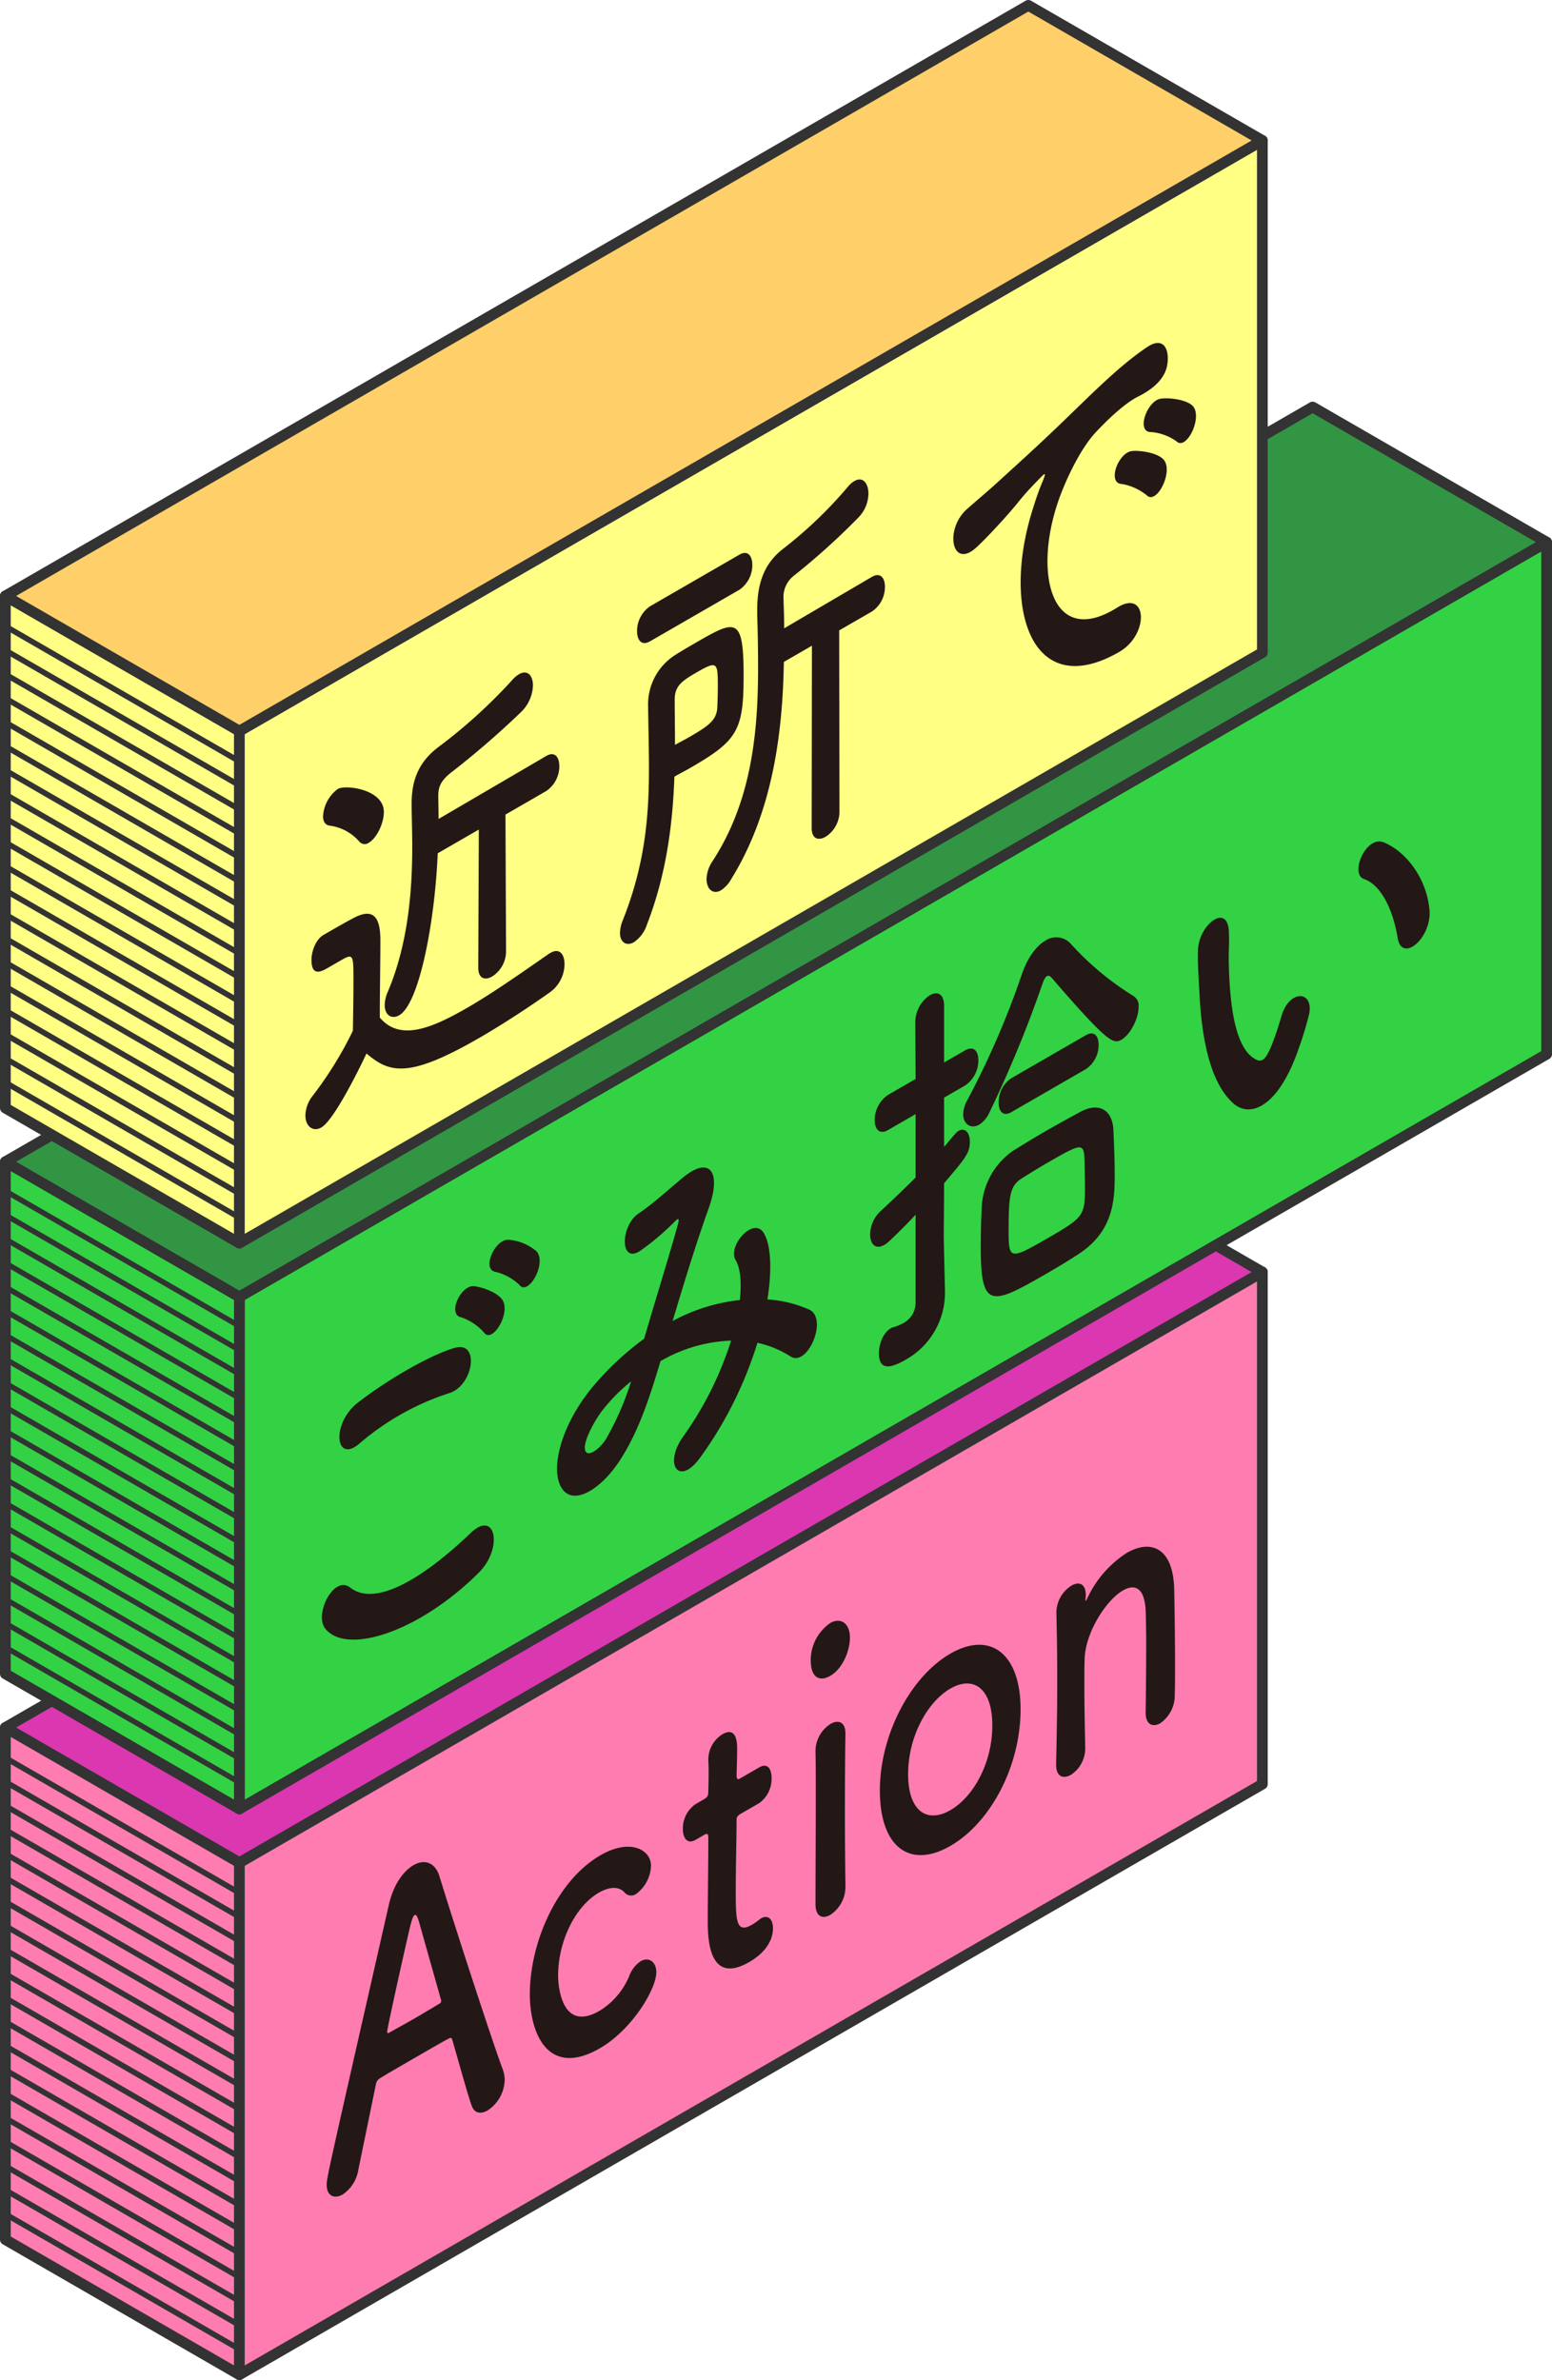 <svg id="グループ_883" data-name="グループ 883" xmlns="http://www.w3.org/2000/svg" xmlns:xlink="http://www.w3.org/1999/xlink" width="289.02" height="443.255" viewBox="0 0 289.02 443.255">
  <defs>
    <clipPath id="clip-path">
      <rect id="長方形_109" data-name="長方形 109" width="289.02" height="443.255" fill="none"/>
    </clipPath>
  </defs>
  <path id="パス_3719" data-name="パス 3719" d="M1,417.095l43.579,25.16V346.886L1,321.726Z" fill="#ff7cb1"/>
  <g id="グループ_798" data-name="グループ 798">
    <g id="グループ_797" data-name="グループ 797" clip-path="url(#clip-path)">
      <path id="パス_3720" data-name="パス 3720" d="M1,417.095l43.579,25.16V346.886L1,321.726Z" fill="none" stroke="#333" stroke-linecap="round" stroke-linejoin="round" stroke-width="2"/>
    </g>
  </g>
  <path id="パス_3721" data-name="パス 3721" d="M235.081,332.268,44.578,442.255v-95.37L235.081,236.9Z" fill="#ff7cb1"/>
  <g id="グループ_800" data-name="グループ 800">
    <g id="グループ_799" data-name="グループ 799" clip-path="url(#clip-path)">
      <path id="パス_3722" data-name="パス 3722" d="M235.081,332.268,44.578,442.255v-95.37L235.081,236.9Z" fill="none" stroke="#333" stroke-linecap="round" stroke-linejoin="round" stroke-width="2"/>
    </g>
  </g>
  <path id="パス_3723" data-name="パス 3723" d="M235.081,236.9,191.5,211.739,1,321.726l43.579,25.16Z" fill="#db37b1"/>
  <g id="グループ_802" data-name="グループ 802">
    <g id="グループ_801" data-name="グループ 801" clip-path="url(#clip-path)">
      <path id="パス_3724" data-name="パス 3724" d="M235.081,236.9,191.5,211.739,1,321.726l43.579,25.16Z" fill="none" stroke="#333" stroke-linecap="round" stroke-linejoin="round" stroke-width="2"/>
    </g>
  </g>
  <line id="線_942" data-name="線 942" x2="43.579" y2="25.16" transform="translate(1 412.342)" fill="#507ec4"/>
  <g id="グループ_804" data-name="グループ 804">
    <g id="グループ_803" data-name="グループ 803" clip-path="url(#clip-path)">
      <line id="線_943" data-name="線 943" x2="43.579" y2="25.16" transform="translate(1 412.342)" fill="none" stroke="#333" stroke-linecap="round" stroke-linejoin="round" stroke-width="1"/>
    </g>
  </g>
  <line id="線_944" data-name="線 944" x2="43.579" y2="25.16" transform="translate(1 407.87)" fill="#507ec4"/>
  <g id="グループ_806" data-name="グループ 806">
    <g id="グループ_805" data-name="グループ 805" clip-path="url(#clip-path)">
      <line id="線_945" data-name="線 945" x2="43.579" y2="25.16" transform="translate(1 407.87)" fill="none" stroke="#333" stroke-linecap="round" stroke-linejoin="round" stroke-width="1"/>
    </g>
  </g>
  <line id="線_946" data-name="線 946" x2="43.579" y2="25.16" transform="translate(1 403.398)" fill="#507ec4"/>
  <g id="グループ_808" data-name="グループ 808">
    <g id="グループ_807" data-name="グループ 807" clip-path="url(#clip-path)">
      <line id="線_947" data-name="線 947" x2="43.579" y2="25.16" transform="translate(1 403.398)" fill="none" stroke="#333" stroke-linecap="round" stroke-linejoin="round" stroke-width="1"/>
    </g>
  </g>
  <line id="線_948" data-name="線 948" x2="43.579" y2="25.16" transform="translate(1 398.926)" fill="#507ec4"/>
  <g id="グループ_810" data-name="グループ 810">
    <g id="グループ_809" data-name="グループ 809" clip-path="url(#clip-path)">
      <line id="線_949" data-name="線 949" x2="43.579" y2="25.16" transform="translate(1 398.926)" fill="none" stroke="#333" stroke-linecap="round" stroke-linejoin="round" stroke-width="1"/>
    </g>
  </g>
  <line id="線_950" data-name="線 950" x2="43.579" y2="25.16" transform="translate(1 394.453)" fill="#507ec4"/>
  <g id="グループ_812" data-name="グループ 812">
    <g id="グループ_811" data-name="グループ 811" clip-path="url(#clip-path)">
      <line id="線_951" data-name="線 951" x2="43.579" y2="25.16" transform="translate(1 394.453)" fill="none" stroke="#333" stroke-linecap="round" stroke-linejoin="round" stroke-width="1"/>
    </g>
  </g>
  <line id="線_952" data-name="線 952" x2="43.579" y2="25.16" transform="translate(1 389.981)" fill="#507ec4"/>
  <g id="グループ_814" data-name="グループ 814">
    <g id="グループ_813" data-name="グループ 813" clip-path="url(#clip-path)">
      <line id="線_953" data-name="線 953" x2="43.579" y2="25.16" transform="translate(1 389.981)" fill="none" stroke="#333" stroke-linecap="round" stroke-linejoin="round" stroke-width="1"/>
    </g>
  </g>
  <line id="線_954" data-name="線 954" x2="43.579" y2="25.16" transform="translate(1 385.509)" fill="#507ec4"/>
  <g id="グループ_816" data-name="グループ 816">
    <g id="グループ_815" data-name="グループ 815" clip-path="url(#clip-path)">
      <line id="線_955" data-name="線 955" x2="43.579" y2="25.16" transform="translate(1 385.509)" fill="none" stroke="#333" stroke-linecap="round" stroke-linejoin="round" stroke-width="1"/>
    </g>
  </g>
  <line id="線_956" data-name="線 956" x2="43.579" y2="25.16" transform="translate(1 381.036)" fill="#507ec4"/>
  <g id="グループ_818" data-name="グループ 818">
    <g id="グループ_817" data-name="グループ 817" clip-path="url(#clip-path)">
      <line id="線_957" data-name="線 957" x2="43.579" y2="25.16" transform="translate(1 381.036)" fill="none" stroke="#333" stroke-linecap="round" stroke-linejoin="round" stroke-width="1"/>
    </g>
  </g>
  <line id="線_958" data-name="線 958" x2="43.579" y2="25.16" transform="translate(1 376.564)" fill="#507ec4"/>
  <g id="グループ_820" data-name="グループ 820">
    <g id="グループ_819" data-name="グループ 819" clip-path="url(#clip-path)">
      <line id="線_959" data-name="線 959" x2="43.579" y2="25.16" transform="translate(1 376.564)" fill="none" stroke="#333" stroke-linecap="round" stroke-linejoin="round" stroke-width="1"/>
    </g>
  </g>
  <line id="線_960" data-name="線 960" x2="43.579" y2="25.16" transform="translate(1 372.092)" fill="#507ec4"/>
  <g id="グループ_822" data-name="グループ 822">
    <g id="グループ_821" data-name="グループ 821" clip-path="url(#clip-path)">
      <line id="線_961" data-name="線 961" x2="43.579" y2="25.16" transform="translate(1 372.092)" fill="none" stroke="#333" stroke-linecap="round" stroke-linejoin="round" stroke-width="1"/>
    </g>
  </g>
  <line id="線_962" data-name="線 962" x2="43.579" y2="25.16" transform="translate(1 367.619)" fill="#507ec4"/>
  <g id="グループ_824" data-name="グループ 824">
    <g id="グループ_823" data-name="グループ 823" clip-path="url(#clip-path)">
      <line id="線_963" data-name="線 963" x2="43.579" y2="25.16" transform="translate(1 367.619)" fill="none" stroke="#333" stroke-linecap="round" stroke-linejoin="round" stroke-width="1"/>
    </g>
  </g>
  <line id="線_964" data-name="線 964" x2="43.579" y2="25.16" transform="translate(1 363.147)" fill="#507ec4"/>
  <g id="グループ_826" data-name="グループ 826">
    <g id="グループ_825" data-name="グループ 825" clip-path="url(#clip-path)">
      <line id="線_965" data-name="線 965" x2="43.579" y2="25.16" transform="translate(1 363.147)" fill="none" stroke="#333" stroke-linecap="round" stroke-linejoin="round" stroke-width="1"/>
    </g>
  </g>
  <line id="線_966" data-name="線 966" x2="43.579" y2="25.16" transform="translate(1 358.675)" fill="#507ec4"/>
  <g id="グループ_828" data-name="グループ 828">
    <g id="グループ_827" data-name="グループ 827" clip-path="url(#clip-path)">
      <line id="線_967" data-name="線 967" x2="43.579" y2="25.16" transform="translate(1 358.675)" fill="none" stroke="#333" stroke-linecap="round" stroke-linejoin="round" stroke-width="1"/>
    </g>
  </g>
  <line id="線_968" data-name="線 968" x2="43.579" y2="25.16" transform="translate(1 354.202)" fill="#507ec4"/>
  <g id="グループ_830" data-name="グループ 830">
    <g id="グループ_829" data-name="グループ 829" clip-path="url(#clip-path)">
      <line id="線_969" data-name="線 969" x2="43.579" y2="25.16" transform="translate(1 354.202)" fill="none" stroke="#333" stroke-linecap="round" stroke-linejoin="round" stroke-width="1"/>
    </g>
  </g>
  <line id="線_970" data-name="線 970" x2="43.579" y2="25.16" transform="translate(1 349.73)" fill="#507ec4"/>
  <g id="グループ_832" data-name="グループ 832">
    <g id="グループ_831" data-name="グループ 831" clip-path="url(#clip-path)">
      <line id="線_971" data-name="線 971" x2="43.579" y2="25.16" transform="translate(1 349.73)" fill="none" stroke="#333" stroke-linecap="round" stroke-linejoin="round" stroke-width="1"/>
    </g>
  </g>
  <line id="線_972" data-name="線 972" x2="43.579" y2="25.16" transform="translate(1 345.258)" fill="#507ec4"/>
  <g id="グループ_834" data-name="グループ 834">
    <g id="グループ_833" data-name="グループ 833" clip-path="url(#clip-path)">
      <line id="線_973" data-name="線 973" x2="43.579" y2="25.16" transform="translate(1 345.258)" fill="none" stroke="#333" stroke-linecap="round" stroke-linejoin="round" stroke-width="1"/>
    </g>
  </g>
  <line id="線_974" data-name="線 974" x2="43.579" y2="25.16" transform="translate(1 340.785)" fill="#507ec4"/>
  <g id="グループ_836" data-name="グループ 836">
    <g id="グループ_835" data-name="グループ 835" clip-path="url(#clip-path)">
      <line id="線_975" data-name="線 975" x2="43.579" y2="25.16" transform="translate(1 340.785)" fill="none" stroke="#333" stroke-linecap="round" stroke-linejoin="round" stroke-width="1"/>
    </g>
  </g>
  <line id="線_976" data-name="線 976" x2="43.579" y2="25.16" transform="translate(1 336.313)" fill="#507ec4"/>
  <g id="グループ_838" data-name="グループ 838">
    <g id="グループ_837" data-name="グループ 837" clip-path="url(#clip-path)">
      <line id="線_977" data-name="線 977" x2="43.579" y2="25.16" transform="translate(1 336.313)" fill="none" stroke="#333" stroke-linecap="round" stroke-linejoin="round" stroke-width="1"/>
    </g>
  </g>
  <line id="線_978" data-name="線 978" x2="43.579" y2="25.16" transform="translate(1 331.841)" fill="#507ec4"/>
  <g id="グループ_840" data-name="グループ 840">
    <g id="グループ_839" data-name="グループ 839" clip-path="url(#clip-path)">
      <line id="線_979" data-name="線 979" x2="43.579" y2="25.16" transform="translate(1 331.841)" fill="none" stroke="#333" stroke-linecap="round" stroke-linejoin="round" stroke-width="1"/>
    </g>
  </g>
  <line id="線_980" data-name="線 980" x2="43.579" y2="25.16" transform="translate(1 327.368)" fill="#507ec4"/>
  <g id="グループ_842" data-name="グループ 842">
    <g id="グループ_841" data-name="グループ 841" clip-path="url(#clip-path)">
      <line id="線_981" data-name="線 981" x2="43.579" y2="25.16" transform="translate(1 327.368)" fill="none" stroke="#333" stroke-linecap="round" stroke-linejoin="round" stroke-width="1"/>
    </g>
  </g>
  <line id="線_982" data-name="線 982" x2="43.579" y2="25.16" transform="translate(1 412.342)" fill="#507ec4"/>
  <g id="グループ_844" data-name="グループ 844">
    <g id="グループ_843" data-name="グループ 843" clip-path="url(#clip-path)">
      <line id="線_983" data-name="線 983" x2="43.579" y2="25.16" transform="translate(1 412.342)" fill="none" stroke="#333" stroke-linecap="round" stroke-linejoin="round" stroke-width="1"/>
    </g>
  </g>
  <line id="線_984" data-name="線 984" x2="43.579" y2="25.16" transform="translate(1 407.87)" fill="#507ec4"/>
  <g id="グループ_846" data-name="グループ 846">
    <g id="グループ_845" data-name="グループ 845" clip-path="url(#clip-path)">
      <line id="線_985" data-name="線 985" x2="43.579" y2="25.16" transform="translate(1 407.87)" fill="none" stroke="#333" stroke-linecap="round" stroke-linejoin="round" stroke-width="1"/>
    </g>
  </g>
  <line id="線_986" data-name="線 986" x2="43.579" y2="25.16" transform="translate(1 403.398)" fill="#507ec4"/>
  <g id="グループ_848" data-name="グループ 848">
    <g id="グループ_847" data-name="グループ 847" clip-path="url(#clip-path)">
      <line id="線_987" data-name="線 987" x2="43.579" y2="25.16" transform="translate(1 403.398)" fill="none" stroke="#333" stroke-linecap="round" stroke-linejoin="round" stroke-width="1"/>
    </g>
  </g>
  <line id="線_988" data-name="線 988" x2="43.579" y2="25.16" transform="translate(1 398.926)" fill="#507ec4"/>
  <g id="グループ_850" data-name="グループ 850">
    <g id="グループ_849" data-name="グループ 849" clip-path="url(#clip-path)">
      <line id="線_989" data-name="線 989" x2="43.579" y2="25.16" transform="translate(1 398.926)" fill="none" stroke="#333" stroke-linecap="round" stroke-linejoin="round" stroke-width="1"/>
    </g>
  </g>
  <line id="線_990" data-name="線 990" x2="43.579" y2="25.16" transform="translate(1 394.453)" fill="#507ec4"/>
  <g id="グループ_852" data-name="グループ 852">
    <g id="グループ_851" data-name="グループ 851" clip-path="url(#clip-path)">
      <line id="線_991" data-name="線 991" x2="43.579" y2="25.16" transform="translate(1 394.453)" fill="none" stroke="#333" stroke-linecap="round" stroke-linejoin="round" stroke-width="1"/>
    </g>
  </g>
  <line id="線_992" data-name="線 992" x2="43.579" y2="25.16" transform="translate(1 389.981)" fill="#507ec4"/>
  <g id="グループ_854" data-name="グループ 854">
    <g id="グループ_853" data-name="グループ 853" clip-path="url(#clip-path)">
      <line id="線_993" data-name="線 993" x2="43.579" y2="25.16" transform="translate(1 389.981)" fill="none" stroke="#333" stroke-linecap="round" stroke-linejoin="round" stroke-width="1"/>
    </g>
  </g>
  <line id="線_994" data-name="線 994" x2="43.579" y2="25.16" transform="translate(1 385.509)" fill="#507ec4"/>
  <g id="グループ_856" data-name="グループ 856">
    <g id="グループ_855" data-name="グループ 855" clip-path="url(#clip-path)">
      <line id="線_995" data-name="線 995" x2="43.579" y2="25.16" transform="translate(1 385.509)" fill="none" stroke="#333" stroke-linecap="round" stroke-linejoin="round" stroke-width="1"/>
    </g>
  </g>
  <line id="線_996" data-name="線 996" x2="43.579" y2="25.16" transform="translate(1 381.036)" fill="#507ec4"/>
  <g id="グループ_858" data-name="グループ 858">
    <g id="グループ_857" data-name="グループ 857" clip-path="url(#clip-path)">
      <line id="線_997" data-name="線 997" x2="43.579" y2="25.16" transform="translate(1 381.036)" fill="none" stroke="#333" stroke-linecap="round" stroke-linejoin="round" stroke-width="1"/>
    </g>
  </g>
  <line id="線_998" data-name="線 998" x2="43.579" y2="25.16" transform="translate(1 376.564)" fill="#507ec4"/>
  <g id="グループ_860" data-name="グループ 860">
    <g id="グループ_859" data-name="グループ 859" clip-path="url(#clip-path)">
      <line id="線_999" data-name="線 999" x2="43.579" y2="25.16" transform="translate(1 376.564)" fill="none" stroke="#333" stroke-linecap="round" stroke-linejoin="round" stroke-width="1"/>
    </g>
  </g>
  <line id="線_1000" data-name="線 1000" x2="43.579" y2="25.16" transform="translate(1 372.092)" fill="#507ec4"/>
  <g id="グループ_862" data-name="グループ 862">
    <g id="グループ_861" data-name="グループ 861" clip-path="url(#clip-path)">
      <line id="線_1001" data-name="線 1001" x2="43.579" y2="25.16" transform="translate(1 372.092)" fill="none" stroke="#333" stroke-linecap="round" stroke-linejoin="round" stroke-width="1"/>
    </g>
  </g>
  <line id="線_1002" data-name="線 1002" x2="43.579" y2="25.16" transform="translate(1 367.619)" fill="#507ec4"/>
  <g id="グループ_864" data-name="グループ 864">
    <g id="グループ_863" data-name="グループ 863" clip-path="url(#clip-path)">
      <line id="線_1003" data-name="線 1003" x2="43.579" y2="25.16" transform="translate(1 367.619)" fill="none" stroke="#333" stroke-linecap="round" stroke-linejoin="round" stroke-width="1"/>
    </g>
  </g>
  <line id="線_1004" data-name="線 1004" x2="43.579" y2="25.16" transform="translate(1 363.147)" fill="#507ec4"/>
  <g id="グループ_866" data-name="グループ 866">
    <g id="グループ_865" data-name="グループ 865" clip-path="url(#clip-path)">
      <line id="線_1005" data-name="線 1005" x2="43.579" y2="25.16" transform="translate(1 363.147)" fill="none" stroke="#333" stroke-linecap="round" stroke-linejoin="round" stroke-width="1"/>
    </g>
  </g>
  <line id="線_1006" data-name="線 1006" x2="43.579" y2="25.16" transform="translate(1 358.675)" fill="#507ec4"/>
  <g id="グループ_868" data-name="グループ 868">
    <g id="グループ_867" data-name="グループ 867" clip-path="url(#clip-path)">
      <line id="線_1007" data-name="線 1007" x2="43.579" y2="25.16" transform="translate(1 358.675)" fill="none" stroke="#333" stroke-linecap="round" stroke-linejoin="round" stroke-width="1"/>
    </g>
  </g>
  <line id="線_1008" data-name="線 1008" x2="43.579" y2="25.16" transform="translate(1 354.202)" fill="#507ec4"/>
  <g id="グループ_870" data-name="グループ 870">
    <g id="グループ_869" data-name="グループ 869" clip-path="url(#clip-path)">
      <line id="線_1009" data-name="線 1009" x2="43.579" y2="25.16" transform="translate(1 354.202)" fill="none" stroke="#333" stroke-linecap="round" stroke-linejoin="round" stroke-width="1"/>
    </g>
  </g>
  <line id="線_1010" data-name="線 1010" x2="43.579" y2="25.16" transform="translate(1 349.73)" fill="#507ec4"/>
  <g id="グループ_872" data-name="グループ 872">
    <g id="グループ_871" data-name="グループ 871" clip-path="url(#clip-path)">
      <line id="線_1011" data-name="線 1011" x2="43.579" y2="25.16" transform="translate(1 349.73)" fill="none" stroke="#333" stroke-linecap="round" stroke-linejoin="round" stroke-width="1"/>
    </g>
  </g>
  <line id="線_1012" data-name="線 1012" x2="43.579" y2="25.16" transform="translate(1 345.258)" fill="#507ec4"/>
  <g id="グループ_874" data-name="グループ 874">
    <g id="グループ_873" data-name="グループ 873" clip-path="url(#clip-path)">
      <line id="線_1013" data-name="線 1013" x2="43.579" y2="25.16" transform="translate(1 345.258)" fill="none" stroke="#333" stroke-linecap="round" stroke-linejoin="round" stroke-width="1"/>
    </g>
  </g>
  <line id="線_1014" data-name="線 1014" x2="43.579" y2="25.16" transform="translate(1 340.785)" fill="#507ec4"/>
  <g id="グループ_876" data-name="グループ 876">
    <g id="グループ_875" data-name="グループ 875" clip-path="url(#clip-path)">
      <line id="線_1015" data-name="線 1015" x2="43.579" y2="25.16" transform="translate(1 340.785)" fill="none" stroke="#333" stroke-linecap="round" stroke-linejoin="round" stroke-width="1"/>
    </g>
  </g>
  <line id="線_1016" data-name="線 1016" x2="43.579" y2="25.16" transform="translate(1 336.313)" fill="#507ec4"/>
  <g id="グループ_878" data-name="グループ 878">
    <g id="グループ_877" data-name="グループ 877" clip-path="url(#clip-path)">
      <line id="線_1017" data-name="線 1017" x2="43.579" y2="25.16" transform="translate(1 336.313)" fill="none" stroke="#333" stroke-linecap="round" stroke-linejoin="round" stroke-width="1"/>
    </g>
  </g>
  <line id="線_1018" data-name="線 1018" x2="43.579" y2="25.16" transform="translate(1 331.841)" fill="#507ec4"/>
  <g id="グループ_880" data-name="グループ 880">
    <g id="グループ_879" data-name="グループ 879" clip-path="url(#clip-path)">
      <line id="線_1019" data-name="線 1019" x2="43.579" y2="25.16" transform="translate(1 331.841)" fill="none" stroke="#333" stroke-linecap="round" stroke-linejoin="round" stroke-width="1"/>
    </g>
  </g>
  <line id="線_1020" data-name="線 1020" x2="43.579" y2="25.16" transform="translate(1 327.368)" fill="#507ec4"/>
  <g id="グループ_882" data-name="グループ 882">
    <g id="グループ_881" data-name="グループ 881" clip-path="url(#clip-path)">
      <line id="線_1021" data-name="線 1021" x2="43.579" y2="25.16" transform="translate(1 327.368)" fill="none" stroke="#333" stroke-linecap="round" stroke-linejoin="round" stroke-width="1"/>
      <path id="パス_3728" data-name="パス 3728" d="M288.02,196.335,44.579,336.886v-95.37L288.02,100.966Z" fill="#32d244"/>
      <path id="パス_3729" data-name="パス 3729" d="M288.02,196.335,44.579,336.886v-95.37L288.02,100.966Z" fill="none" stroke="#333" stroke-linecap="round" stroke-linejoin="round" stroke-width="2"/>
      <path id="パス_3730" data-name="パス 3730" d="M60.533,303.256c-2.031-2.664,1.636-9.972,4.683-7.594,4.8,3.776,13.938-2.029,22.457-10.181,4.684-4.436,6.038,2.908,1.468,7.427-11.173,11.114-24.715,15.4-28.608,10.348m6.319-34.341c-4.457,3.7-5.19-3.848-.169-7.725,5.361-4.149,13.318-8.818,18-10.167,4.74-1.382,3.5,7.083-1.071,8.442a48.49,48.49,0,0,0-16.76,9.45M90.1,248.121a10.108,10.108,0,0,0-4.176-2.78c-2.708-.468-.112-6.1,2.371-5.806,1.41.164,4.062,1.04,5.134,2.375,1.919,2.354-1.749,8.534-3.329,6.211m2.257-11.233c-2.765-.359-.226-6.113,2.313-6a9.076,9.076,0,0,1,5.249,2.16c1.974,2.246-1.581,8.436-3.217,6.221a9.767,9.767,0,0,0-4.345-2.382" fill="#231815"/>
      <path id="パス_3731" data-name="パス 3731" d="M125.536,245.868a34.134,34.134,0,0,1,12.244-3.759c.339-3.28.113-5.933-.79-7.443-1.58-2.624,3.5-8.414,5.36-4.825,1.241,2.293,1.411,6.709.566,12.162a22.617,22.617,0,0,1,7.786,1.9c3.554,1.632-.282,10.769-3.5,8.714a19.109,19.109,0,0,0-6.15-2.543,72.964,72.964,0,0,1-10.721,21.461c-3.95,5.366-6.772,1.126-3.1-4a63.876,63.876,0,0,0,8.915-17.861A28,28,0,0,0,123,253.5c-2.088,7-4.007,12.77-7.223,17.936-3.386,5.49-8.351,8.808-10.777,6.222-2.878-3.153-.79-12.181,5.7-19.764a54.938,54.938,0,0,1,9.254-8.577c1.975-6.784,4.571-15.127,6.15-20.778.34-1.25.509-1.949-.338-1.159a47.216,47.216,0,0,1-6.658,5.649c-3.724,2.3-3.555-4.793-.17-7.048,2.258-1.454,5.7-4.57,8.126-6.573,5.135-4.318,7.392-1.183,4.853,5.776-2.37,6.633-4.627,14.029-6.658,20.843Zm-13.261,16.683c-1.467,1.825-4.118,6.516-3.159,7.843.677.886,2.709-.737,3.724-2.377a52.927,52.927,0,0,0,4.683-10.752,32.74,32.74,0,0,0-5.248,5.286" fill="#231815"/>
      <path id="パス_3732" data-name="パス 3732" d="M170.507,226.223q-2.286,2.448-4.74,4.768a5.706,5.706,0,0,1-1.072.844c-1.693.978-2.652-.2-2.652-1.93a6.075,6.075,0,0,1,1.975-4.375c2.369-2.195,4.515-4.26,6.489-6.228V207.491l-5.135,2.965c-1.636.946-2.483-.221-2.483-1.877a5.671,5.671,0,0,1,2.483-4.668l5.135-2.965-.056-10.5a6.087,6.087,0,0,1,2.709-5.1c1.353-.782,2.651-.328,2.651,2v10.532l3.894-2.248c1.692-.978,2.483.222,2.483,1.8a5.609,5.609,0,0,1-2.483,4.743l-3.894,2.248v9.177c2.2-2.624,2.37-2.8,2.709-2.993,1.185-.684,2.087.374,2.087,1.955,0,2.1-.62,2.915-4.8,7.809,0,4.815-.057,8.532-.057,9.66,0,1.2.17,7.877.227,10.4v.3a14.283,14.283,0,0,1-7.167,12.413c-2.144,1.238-5.135,2.662-5.135-1.1,0-1.731.79-3.842,2.2-4.656a1.465,1.465,0,0,1,.507-.218,7.549,7.549,0,0,0,1.75-.709,4.3,4.3,0,0,0,2.37-3.851Zm25.335-44.115c-.282-.365-.62-.47-.9-.307s-.508.594-.79,1.358a222.928,222.928,0,0,1-9.875,23.982,5.267,5.267,0,0,1-1.918,2.311c-1.525.879-2.991-.08-2.991-1.96a5.707,5.707,0,0,1,.733-2.53,158.823,158.823,0,0,0,10.213-23.574c1.073-3.1,2.709-5.25,4.345-6.194a3.613,3.613,0,0,1,4.74.573,54.044,54.044,0,0,0,11.681,9.73,2.1,2.1,0,0,1,.959,2c0,2.182-1.524,5.168-3.216,6.145-1.525.881-2.653.4-12.979-11.538m-.451,54.8c-10.608,6.124-12.753,7.212-12.753-4.523,0-2.481.057-5,.169-7.243a13.568,13.568,0,0,1,5.926-10.869c1.862-1.151,3.893-2.4,5.868-3.538,2.37-1.369,4.683-2.628,6.658-3.7,3.216-1.705,5.925-.561,6.094,3.554.113,2.718.226,5.437.226,8.069,0,4.438-.057,10.338-6.376,14.664-1.749,1.161-3.725,2.376-5.812,3.581m-7.054-29.779c-1.579.912-2.369-.212-2.369-1.792a5.412,5.412,0,0,1,2.369-4.527l13.881-8.014c1.58-.912,2.37.211,2.37,1.791a5.413,5.413,0,0,1-2.37,4.528Zm13.6,8.547c-.112-2.942-.847-2.6-7,.956-1.693.979-3.329,2-4.628,2.822-2.257,1.379-2.482,3.315-2.482,9.784,0,5.341.225,5.436,7.167,1.429,6.827-3.942,7.052-4.222,7.052-9.638,0-1.881-.056-3.655-.113-5.353" fill="#231815"/>
      <path id="パス_3733" data-name="パス 3733" d="M229.755,205.557c-4.064-3.522-5.926-11.174-6.377-20.39-.226-4.159-.339-5.448-.283-8.188.114-4.805,5.586-8.942,5.756-3.4.114,2.869-.112,3.149,0,6.545.226,7.767,1.3,14.6,4.458,16.834,1.467,1.033,2.2.836,3.442-2.137.676-1.67,1.467-4.082,1.862-5.514,1.523-5.243,6.207-4.787,5.135-.257a68.176,68.176,0,0,1-2.2,7.064c-3.612,9.908-8.634,12.131-11.793,9.441m30.526-30.865c-.9-5.5-3.217-9.953-6.264-10.977-2.709-.919.339-8.245,3.724-6.814,4.007,1.674,7.9,6.5,8.465,12.566.451,5.231-5.135,9.96-5.925,5.225" fill="#231815"/>
      <path id="パス_3734" data-name="パス 3734" d="M1,311.725l43.579,25.16V241.516L1,216.356Z" fill="#32d244"/>
      <path id="パス_3735" data-name="パス 3735" d="M1,311.725l43.579,25.16V241.516L1,216.356Z" fill="none" stroke="#333" stroke-linecap="round" stroke-linejoin="round" stroke-width="2"/>
      <path id="パス_3736" data-name="パス 3736" d="M288.02,100.965l-43.579-25.16L1,216.356l43.579,25.16Z" fill="#329544"/>
      <path id="パス_3737" data-name="パス 3737" d="M288.02,100.965l-43.579-25.16L1,216.356l43.579,25.16Z" fill="none" stroke="#333" stroke-linecap="round" stroke-linejoin="round" stroke-width="2"/>
      <line id="線_1022" data-name="線 1022" x2="43.579" y2="25.16" transform="translate(1 306.785)" fill="#507ec4"/>
      <line id="線_1023" data-name="線 1023" x2="43.579" y2="25.16" transform="translate(1 306.785)" fill="none" stroke="#333" stroke-linecap="round" stroke-linejoin="round" stroke-width="1"/>
      <line id="線_1024" data-name="線 1024" x2="43.579" y2="25.16" transform="translate(1 302.312)" fill="#507ec4"/>
      <line id="線_1025" data-name="線 1025" x2="43.579" y2="25.16" transform="translate(1 302.312)" fill="none" stroke="#333" stroke-linecap="round" stroke-linejoin="round" stroke-width="1"/>
      <line id="線_1026" data-name="線 1026" x2="43.579" y2="25.16" transform="translate(1 297.84)" fill="#507ec4"/>
      <line id="線_1027" data-name="線 1027" x2="43.579" y2="25.16" transform="translate(1 297.84)" fill="none" stroke="#333" stroke-linecap="round" stroke-linejoin="round" stroke-width="1"/>
      <line id="線_1028" data-name="線 1028" x2="43.579" y2="25.16" transform="translate(1 293.368)" fill="#507ec4"/>
      <line id="線_1029" data-name="線 1029" x2="43.579" y2="25.16" transform="translate(1 293.368)" fill="none" stroke="#333" stroke-linecap="round" stroke-linejoin="round" stroke-width="1"/>
      <line id="線_1030" data-name="線 1030" x2="43.579" y2="25.16" transform="translate(1 288.895)" fill="#507ec4"/>
      <line id="線_1031" data-name="線 1031" x2="43.579" y2="25.16" transform="translate(1 288.895)" fill="none" stroke="#333" stroke-linecap="round" stroke-linejoin="round" stroke-width="1"/>
      <line id="線_1032" data-name="線 1032" x2="43.579" y2="25.16" transform="translate(1 284.423)" fill="#507ec4"/>
      <line id="線_1033" data-name="線 1033" x2="43.579" y2="25.16" transform="translate(1 284.423)" fill="none" stroke="#333" stroke-linecap="round" stroke-linejoin="round" stroke-width="1"/>
      <line id="線_1034" data-name="線 1034" x2="43.579" y2="25.16" transform="translate(1 279.951)" fill="#507ec4"/>
      <line id="線_1035" data-name="線 1035" x2="43.579" y2="25.16" transform="translate(1 279.951)" fill="none" stroke="#333" stroke-linecap="round" stroke-linejoin="round" stroke-width="1"/>
      <line id="線_1036" data-name="線 1036" x2="43.579" y2="25.16" transform="translate(1 275.478)" fill="#507ec4"/>
      <line id="線_1037" data-name="線 1037" x2="43.579" y2="25.16" transform="translate(1 275.478)" fill="none" stroke="#333" stroke-linecap="round" stroke-linejoin="round" stroke-width="1"/>
      <line id="線_1038" data-name="線 1038" x2="43.579" y2="25.16" transform="translate(1 271.006)" fill="#507ec4"/>
      <line id="線_1039" data-name="線 1039" x2="43.579" y2="25.16" transform="translate(1 271.006)" fill="none" stroke="#333" stroke-linecap="round" stroke-linejoin="round" stroke-width="1"/>
      <line id="線_1040" data-name="線 1040" x2="43.579" y2="25.16" transform="translate(1 266.534)" fill="#507ec4"/>
      <line id="線_1041" data-name="線 1041" x2="43.579" y2="25.16" transform="translate(1 266.534)" fill="none" stroke="#333" stroke-linecap="round" stroke-linejoin="round" stroke-width="1"/>
      <line id="線_1042" data-name="線 1042" x2="43.579" y2="25.16" transform="translate(1 262.061)" fill="#507ec4"/>
      <line id="線_1043" data-name="線 1043" x2="43.579" y2="25.16" transform="translate(1 262.061)" fill="none" stroke="#333" stroke-linecap="round" stroke-linejoin="round" stroke-width="1"/>
      <line id="線_1044" data-name="線 1044" x2="43.579" y2="25.16" transform="translate(1 257.589)" fill="#507ec4"/>
      <line id="線_1045" data-name="線 1045" x2="43.579" y2="25.16" transform="translate(1 257.589)" fill="none" stroke="#333" stroke-linecap="round" stroke-linejoin="round" stroke-width="1"/>
      <line id="線_1046" data-name="線 1046" x2="43.579" y2="25.16" transform="translate(1 253.117)" fill="#507ec4"/>
      <line id="線_1047" data-name="線 1047" x2="43.579" y2="25.16" transform="translate(1 253.117)" fill="none" stroke="#333" stroke-linecap="round" stroke-linejoin="round" stroke-width="1"/>
      <line id="線_1048" data-name="線 1048" x2="43.579" y2="25.16" transform="translate(1 248.645)" fill="#507ec4"/>
      <line id="線_1049" data-name="線 1049" x2="43.579" y2="25.16" transform="translate(1 248.645)" fill="none" stroke="#333" stroke-linecap="round" stroke-linejoin="round" stroke-width="1"/>
      <line id="線_1050" data-name="線 1050" x2="43.579" y2="25.16" transform="translate(1 244.172)" fill="#507ec4"/>
      <line id="線_1051" data-name="線 1051" x2="43.579" y2="25.16" transform="translate(1 244.172)" fill="none" stroke="#333" stroke-linecap="round" stroke-linejoin="round" stroke-width="1"/>
      <line id="線_1052" data-name="線 1052" x2="43.579" y2="25.16" transform="translate(1 239.7)" fill="#507ec4"/>
      <line id="線_1053" data-name="線 1053" x2="43.579" y2="25.16" transform="translate(1 239.7)" fill="none" stroke="#333" stroke-linecap="round" stroke-linejoin="round" stroke-width="1"/>
      <line id="線_1054" data-name="線 1054" x2="43.579" y2="25.16" transform="translate(1 235.228)" fill="#507ec4"/>
      <line id="線_1055" data-name="線 1055" x2="43.579" y2="25.16" transform="translate(1 235.228)" fill="none" stroke="#333" stroke-linecap="round" stroke-linejoin="round" stroke-width="1"/>
      <line id="線_1056" data-name="線 1056" x2="43.579" y2="25.16" transform="translate(1 230.755)" fill="#507ec4"/>
      <line id="線_1057" data-name="線 1057" x2="43.579" y2="25.16" transform="translate(1 230.755)" fill="none" stroke="#333" stroke-linecap="round" stroke-linejoin="round" stroke-width="1"/>
      <line id="線_1058" data-name="線 1058" x2="43.579" y2="25.16" transform="translate(1 226.283)" fill="#507ec4"/>
      <line id="線_1059" data-name="線 1059" x2="43.579" y2="25.16" transform="translate(1 226.283)" fill="none" stroke="#333" stroke-linecap="round" stroke-linejoin="round" stroke-width="1"/>
      <line id="線_1060" data-name="線 1060" x2="43.579" y2="25.16" transform="translate(1 221.811)" fill="#507ec4"/>
      <line id="線_1061" data-name="線 1061" x2="43.579" y2="25.16" transform="translate(1 221.811)" fill="none" stroke="#333" stroke-linecap="round" stroke-linejoin="round" stroke-width="1"/>
      <path id="パス_3738" data-name="パス 3738" d="M1,206.356l43.579,25.16V136.147L1,110.987Z" fill="#ffff83"/>
      <path id="パス_3739" data-name="パス 3739" d="M1,206.356l43.579,25.16V136.147L1,110.987Z" fill="none" stroke="#333" stroke-linecap="round" stroke-linejoin="round" stroke-width="2"/>
      <path id="パス_3740" data-name="パス 3740" d="M235.081,121.529,44.578,231.516v-95.37L235.081,26.16Z" fill="#ffff83"/>
      <path id="パス_3741" data-name="パス 3741" d="M235.081,121.529,44.578,231.516v-95.37L235.081,26.16Z" fill="none" stroke="#333" stroke-linecap="round" stroke-linejoin="round" stroke-width="2"/>
      <path id="パス_3742" data-name="パス 3742" d="M235.081,26.16,191.5,1,1,110.987l43.579,25.16Z" fill="#ffd069"/>
      <path id="パス_3743" data-name="パス 3743" d="M235.081,26.16,191.5,1,1,110.987l43.579,25.16Z" fill="none" stroke="#333" stroke-linecap="round" stroke-linejoin="round" stroke-width="2"/>
      <line id="線_1062" data-name="線 1062" x2="43.579" y2="25.16" transform="translate(1 201.604)" fill="#507ec4"/>
      <line id="線_1063" data-name="線 1063" x2="43.579" y2="25.16" transform="translate(1 201.604)" fill="none" stroke="#333" stroke-linecap="round" stroke-linejoin="round" stroke-width="1"/>
      <line id="線_1064" data-name="線 1064" x2="43.579" y2="25.16" transform="translate(1 197.131)" fill="#507ec4"/>
      <line id="線_1065" data-name="線 1065" x2="43.579" y2="25.16" transform="translate(1 197.131)" fill="none" stroke="#333" stroke-linecap="round" stroke-linejoin="round" stroke-width="1"/>
      <line id="線_1066" data-name="線 1066" x2="43.579" y2="25.16" transform="translate(1 192.659)" fill="#507ec4"/>
      <line id="線_1067" data-name="線 1067" x2="43.579" y2="25.16" transform="translate(1 192.659)" fill="none" stroke="#333" stroke-linecap="round" stroke-linejoin="round" stroke-width="1"/>
      <line id="線_1068" data-name="線 1068" x2="43.579" y2="25.16" transform="translate(1 188.187)" fill="#507ec4"/>
      <line id="線_1069" data-name="線 1069" x2="43.579" y2="25.16" transform="translate(1 188.187)" fill="none" stroke="#333" stroke-linecap="round" stroke-linejoin="round" stroke-width="1"/>
      <line id="線_1070" data-name="線 1070" x2="43.579" y2="25.16" transform="translate(1 183.714)" fill="#507ec4"/>
      <line id="線_1071" data-name="線 1071" x2="43.579" y2="25.16" transform="translate(1 183.714)" fill="none" stroke="#333" stroke-linecap="round" stroke-linejoin="round" stroke-width="1"/>
      <line id="線_1072" data-name="線 1072" x2="43.579" y2="25.16" transform="translate(1 179.242)" fill="#507ec4"/>
      <line id="線_1073" data-name="線 1073" x2="43.579" y2="25.16" transform="translate(1 179.242)" fill="none" stroke="#333" stroke-linecap="round" stroke-linejoin="round" stroke-width="1"/>
      <line id="線_1074" data-name="線 1074" x2="43.579" y2="25.16" transform="translate(1 174.77)" fill="#507ec4"/>
      <line id="線_1075" data-name="線 1075" x2="43.579" y2="25.16" transform="translate(1 174.77)" fill="none" stroke="#333" stroke-linecap="round" stroke-linejoin="round" stroke-width="1"/>
      <line id="線_1076" data-name="線 1076" x2="43.579" y2="25.16" transform="translate(1 170.297)" fill="#507ec4"/>
      <line id="線_1077" data-name="線 1077" x2="43.579" y2="25.16" transform="translate(1 170.297)" fill="none" stroke="#333" stroke-linecap="round" stroke-linejoin="round" stroke-width="1"/>
      <line id="線_1078" data-name="線 1078" x2="43.579" y2="25.16" transform="translate(1 165.825)" fill="#507ec4"/>
      <line id="線_1079" data-name="線 1079" x2="43.579" y2="25.16" transform="translate(1 165.825)" fill="none" stroke="#333" stroke-linecap="round" stroke-linejoin="round" stroke-width="1"/>
      <line id="線_1080" data-name="線 1080" x2="43.579" y2="25.16" transform="translate(1 161.353)" fill="#507ec4"/>
      <line id="線_1081" data-name="線 1081" x2="43.579" y2="25.16" transform="translate(1 161.353)" fill="none" stroke="#333" stroke-linecap="round" stroke-linejoin="round" stroke-width="1"/>
      <line id="線_1082" data-name="線 1082" x2="43.579" y2="25.16" transform="translate(1 156.88)" fill="#507ec4"/>
      <line id="線_1083" data-name="線 1083" x2="43.579" y2="25.16" transform="translate(1 156.88)" fill="none" stroke="#333" stroke-linecap="round" stroke-linejoin="round" stroke-width="1"/>
      <line id="線_1084" data-name="線 1084" x2="43.579" y2="25.16" transform="translate(1 152.408)" fill="#507ec4"/>
      <line id="線_1085" data-name="線 1085" x2="43.579" y2="25.16" transform="translate(1 152.408)" fill="none" stroke="#333" stroke-linecap="round" stroke-linejoin="round" stroke-width="1"/>
      <line id="線_1086" data-name="線 1086" x2="43.579" y2="25.16" transform="translate(1 147.936)" fill="#507ec4"/>
      <line id="線_1087" data-name="線 1087" x2="43.579" y2="25.16" transform="translate(1 147.936)" fill="none" stroke="#333" stroke-linecap="round" stroke-linejoin="round" stroke-width="1"/>
      <line id="線_1088" data-name="線 1088" x2="43.579" y2="25.16" transform="translate(1 143.463)" fill="#507ec4"/>
      <line id="線_1089" data-name="線 1089" x2="43.579" y2="25.16" transform="translate(1 143.463)" fill="none" stroke="#333" stroke-linecap="round" stroke-linejoin="round" stroke-width="1"/>
      <line id="線_1090" data-name="線 1090" x2="43.579" y2="25.16" transform="translate(1 138.991)" fill="#507ec4"/>
      <line id="線_1091" data-name="線 1091" x2="43.579" y2="25.16" transform="translate(1 138.991)" fill="none" stroke="#333" stroke-linecap="round" stroke-linejoin="round" stroke-width="1"/>
      <line id="線_1092" data-name="線 1092" x2="43.579" y2="25.16" transform="translate(1 134.519)" fill="#507ec4"/>
      <line id="線_1093" data-name="線 1093" x2="43.579" y2="25.16" transform="translate(1 134.519)" fill="none" stroke="#333" stroke-linecap="round" stroke-linejoin="round" stroke-width="1"/>
      <line id="線_1094" data-name="線 1094" x2="43.579" y2="25.16" transform="translate(1 130.046)" fill="#507ec4"/>
      <line id="線_1095" data-name="線 1095" x2="43.579" y2="25.16" transform="translate(1 130.046)" fill="none" stroke="#333" stroke-linecap="round" stroke-linejoin="round" stroke-width="1"/>
      <line id="線_1096" data-name="線 1096" x2="43.579" y2="25.16" transform="translate(1 125.574)" fill="#507ec4"/>
      <line id="線_1097" data-name="線 1097" x2="43.579" y2="25.16" transform="translate(1 125.574)" fill="none" stroke="#333" stroke-linecap="round" stroke-linejoin="round" stroke-width="1"/>
      <line id="線_1098" data-name="線 1098" x2="43.579" y2="25.16" transform="translate(1 121.102)" fill="#507ec4"/>
      <line id="線_1099" data-name="線 1099" x2="43.579" y2="25.16" transform="translate(1 121.102)" fill="none" stroke="#333" stroke-linecap="round" stroke-linejoin="round" stroke-width="1"/>
      <line id="線_1100" data-name="線 1100" x2="43.579" y2="25.16" transform="translate(1 116.63)" fill="#507ec4"/>
      <line id="線_1101" data-name="線 1101" x2="43.579" y2="25.16" transform="translate(1 116.63)" fill="none" stroke="#333" stroke-linecap="round" stroke-linejoin="round" stroke-width="1"/>
      <line id="線_1102" data-name="線 1102" x2="43.579" y2="25.16" transform="translate(1 201.604)" fill="#507ec4"/>
      <line id="線_1103" data-name="線 1103" x2="43.579" y2="25.16" transform="translate(1 201.604)" fill="none" stroke="#333" stroke-linecap="round" stroke-linejoin="round" stroke-width="1"/>
      <line id="線_1104" data-name="線 1104" x2="43.579" y2="25.16" transform="translate(1 197.131)" fill="#507ec4"/>
      <line id="線_1105" data-name="線 1105" x2="43.579" y2="25.16" transform="translate(1 197.131)" fill="none" stroke="#333" stroke-linecap="round" stroke-linejoin="round" stroke-width="1"/>
      <line id="線_1106" data-name="線 1106" x2="43.579" y2="25.16" transform="translate(1 192.659)" fill="#507ec4"/>
      <line id="線_1107" data-name="線 1107" x2="43.579" y2="25.16" transform="translate(1 192.659)" fill="none" stroke="#333" stroke-linecap="round" stroke-linejoin="round" stroke-width="1"/>
      <line id="線_1108" data-name="線 1108" x2="43.579" y2="25.16" transform="translate(1 188.187)" fill="#507ec4"/>
      <line id="線_1109" data-name="線 1109" x2="43.579" y2="25.16" transform="translate(1 188.187)" fill="none" stroke="#333" stroke-linecap="round" stroke-linejoin="round" stroke-width="1"/>
      <line id="線_1110" data-name="線 1110" x2="43.579" y2="25.16" transform="translate(1 183.714)" fill="#507ec4"/>
      <line id="線_1111" data-name="線 1111" x2="43.579" y2="25.16" transform="translate(1 183.714)" fill="none" stroke="#333" stroke-linecap="round" stroke-linejoin="round" stroke-width="1"/>
      <line id="線_1112" data-name="線 1112" x2="43.579" y2="25.16" transform="translate(1 179.242)" fill="#507ec4"/>
      <line id="線_1113" data-name="線 1113" x2="43.579" y2="25.16" transform="translate(1 179.242)" fill="none" stroke="#333" stroke-linecap="round" stroke-linejoin="round" stroke-width="1"/>
      <line id="線_1114" data-name="線 1114" x2="43.579" y2="25.16" transform="translate(1 174.77)" fill="#507ec4"/>
      <line id="線_1115" data-name="線 1115" x2="43.579" y2="25.16" transform="translate(1 174.77)" fill="none" stroke="#333" stroke-linecap="round" stroke-linejoin="round" stroke-width="1"/>
      <line id="線_1116" data-name="線 1116" x2="43.579" y2="25.16" transform="translate(1 170.297)" fill="#507ec4"/>
      <line id="線_1117" data-name="線 1117" x2="43.579" y2="25.16" transform="translate(1 170.297)" fill="none" stroke="#333" stroke-linecap="round" stroke-linejoin="round" stroke-width="1"/>
      <line id="線_1118" data-name="線 1118" x2="43.579" y2="25.16" transform="translate(1 165.825)" fill="#507ec4"/>
      <line id="線_1119" data-name="線 1119" x2="43.579" y2="25.16" transform="translate(1 165.825)" fill="none" stroke="#333" stroke-linecap="round" stroke-linejoin="round" stroke-width="1"/>
      <line id="線_1120" data-name="線 1120" x2="43.579" y2="25.16" transform="translate(1 161.353)" fill="#507ec4"/>
      <line id="線_1121" data-name="線 1121" x2="43.579" y2="25.16" transform="translate(1 161.353)" fill="none" stroke="#333" stroke-linecap="round" stroke-linejoin="round" stroke-width="1"/>
      <line id="線_1122" data-name="線 1122" x2="43.579" y2="25.16" transform="translate(1 156.88)" fill="#507ec4"/>
      <line id="線_1123" data-name="線 1123" x2="43.579" y2="25.16" transform="translate(1 156.88)" fill="none" stroke="#333" stroke-linecap="round" stroke-linejoin="round" stroke-width="1"/>
      <line id="線_1124" data-name="線 1124" x2="43.579" y2="25.16" transform="translate(1 152.408)" fill="#507ec4"/>
      <line id="線_1125" data-name="線 1125" x2="43.579" y2="25.16" transform="translate(1 152.408)" fill="none" stroke="#333" stroke-linecap="round" stroke-linejoin="round" stroke-width="1"/>
      <line id="線_1126" data-name="線 1126" x2="43.579" y2="25.16" transform="translate(1 147.936)" fill="#507ec4"/>
      <line id="線_1127" data-name="線 1127" x2="43.579" y2="25.16" transform="translate(1 147.936)" fill="none" stroke="#333" stroke-linecap="round" stroke-linejoin="round" stroke-width="1"/>
      <line id="線_1128" data-name="線 1128" x2="43.579" y2="25.16" transform="translate(1 143.463)" fill="#507ec4"/>
      <line id="線_1129" data-name="線 1129" x2="43.579" y2="25.16" transform="translate(1 143.463)" fill="none" stroke="#333" stroke-linecap="round" stroke-linejoin="round" stroke-width="1"/>
      <line id="線_1130" data-name="線 1130" x2="43.579" y2="25.16" transform="translate(1 138.991)" fill="#507ec4"/>
      <line id="線_1131" data-name="線 1131" x2="43.579" y2="25.16" transform="translate(1 138.991)" fill="none" stroke="#333" stroke-linecap="round" stroke-linejoin="round" stroke-width="1"/>
      <line id="線_1132" data-name="線 1132" x2="43.579" y2="25.16" transform="translate(1 134.519)" fill="#507ec4"/>
      <line id="線_1133" data-name="線 1133" x2="43.579" y2="25.16" transform="translate(1 134.519)" fill="none" stroke="#333" stroke-linecap="round" stroke-linejoin="round" stroke-width="1"/>
      <line id="線_1134" data-name="線 1134" x2="43.579" y2="25.16" transform="translate(1 130.046)" fill="#507ec4"/>
      <line id="線_1135" data-name="線 1135" x2="43.579" y2="25.16" transform="translate(1 130.046)" fill="none" stroke="#333" stroke-linecap="round" stroke-linejoin="round" stroke-width="1"/>
      <line id="線_1136" data-name="線 1136" x2="43.579" y2="25.16" transform="translate(1 125.574)" fill="#507ec4"/>
      <line id="線_1137" data-name="線 1137" x2="43.579" y2="25.16" transform="translate(1 125.574)" fill="none" stroke="#333" stroke-linecap="round" stroke-linejoin="round" stroke-width="1"/>
      <line id="線_1138" data-name="線 1138" x2="43.579" y2="25.16" transform="translate(1 121.102)" fill="#507ec4"/>
      <line id="線_1139" data-name="線 1139" x2="43.579" y2="25.16" transform="translate(1 121.102)" fill="none" stroke="#333" stroke-linecap="round" stroke-linejoin="round" stroke-width="1"/>
      <line id="線_1140" data-name="線 1140" x2="43.579" y2="25.16" transform="translate(1 116.63)" fill="#507ec4"/>
      <line id="線_1141" data-name="線 1141" x2="43.579" y2="25.16" transform="translate(1 116.63)" fill="none" stroke="#333" stroke-linecap="round" stroke-linejoin="round" stroke-width="1"/>
      <path id="パス_3744" data-name="パス 3744" d="M59.837,209.977c-1.564.9-2.965-.238-2.965-2.262a6.167,6.167,0,0,1,1.349-3.628,69.054,69.054,0,0,0,7.493-12.127c.055-3.406.108-6.361.108-9.212,0-5.1,0-5.249-2.534-3.786l-2.265,1.306c-1.131.655-3.018,1.668-3.018-1.481,0-1.649.808-3.842,2.264-4.683,1.941-1.12,3.72-2.147,5.5-3.1,3.45-1.842,5.067-.676,5.067,4.124,0,4.349-.107,9.587-.107,14.386,3.666,4.334,9.328,2.189,16.228-1.795,5.391-3.112,11.215-7.3,15.312-10.115l.269-.155c1.672-.966,2.588.305,2.588,2.106a6.516,6.516,0,0,1-2.695,5.23c-3.4,2.411-8.3,5.694-13.209,8.527-13.21,7.626-16.715,6.5-20.974,2.884-.323.712-5.769,12.255-8.411,13.78m7.01-53.32a8.825,8.825,0,0,0-5.5-2.9c-.809-.134-1.186-.817-1.186-1.716a6.8,6.8,0,0,1,2.75-5.112c1.455-.84,8.572.076,8.572,4.275,0,2.176-1.347,4.9-2.8,5.744a1.3,1.3,0,0,1-1.833-.293m22.32-2.162-7.655,4.42c-.54,12.912-3.45,28.017-7.171,30.164-1.4.811-2.7-.018-2.7-1.893a6.434,6.434,0,0,1,.593-2.517c3.936-9.322,4.53-19.489,4.53-26.988,0-3.077-.109-5.713-.109-7.739v-.3c0-3.826.971-7.536,5.069-10.576a97.343,97.343,0,0,0,13.748-12.512,4.858,4.858,0,0,1,1.185-.985c1.618-.934,2.588.306,2.588,2.106a7.228,7.228,0,0,1-2.264,4.981,160.011,160.011,0,0,1-13.1,11.315c-2,1.6-2.265,2.882-2.265,4.232,0,.9.054,2.443.054,4.318l20.057-11.729c1.618-.935,2.426.249,2.426,1.9a5.575,5.575,0,0,1-2.426,4.625l-7.6,4.39.107,25.511a5.574,5.574,0,0,1-2.588,4.644c-1.293.747-2.587.445-2.587-1.656Z" fill="#231815"/>
      <path id="パス_3745" data-name="パス 3745" d="M120.472,172.2a6.312,6.312,0,0,1-2.426,3.276c-1.349.778-2.588.069-2.588-1.731A6.646,6.646,0,0,1,116,171.33c4.151-10.421,4.852-19.451,4.852-28.225,0-3.825-.108-7.662-.162-11.532v-.15a10.886,10.886,0,0,1,5.069-9.45c1.239-.791,2.479-1.507,3.719-2.224,7.441-4.295,9-5.123,9,5.977,0,10.275-1.078,12.172-9.92,17.277-1.024.592-2,1.077-2.965,1.637-.324,8.886-1.51,18.271-5.122,27.556m.593-52.765c-1.618.933-2.426-.249-2.426-1.9a5.578,5.578,0,0,1,2.426-4.626l16.659-9.618c1.564-.9,2.374.28,2.374,1.93a5.571,5.571,0,0,1-2.374,4.6Zm7.17,17.91c3.614-2.086,5.176-3.139,5.338-5.482.055-1.157.108-2.688.108-4.188,0-4.273-.162-4.631-3.774-2.545-2.8,1.618-4.26,2.534-4.26,5.158,0,2.776.054,5.594.054,8.444.863-.5,1.726-.92,2.534-1.387M151.2,120.255l-5.229,3.02c-.216,12.949-1.995,27.849-9.813,40.462a5.916,5.916,0,0,1-1.888,2.066c-1.508.871-2.695-.243-2.695-2.118a6.278,6.278,0,0,1,1.078-3.248c7.333-11.208,8.519-24.118,8.519-36.041,0-3.375-.053-6.72-.161-9.882v-.9c0-5.1,1.347-8.728,4.852-11.427A79.7,79.7,0,0,0,158,90.534a4.29,4.29,0,0,1,1.133-.954c1.563-.9,2.588.456,2.588,2.331a6.463,6.463,0,0,1-1.833,4.433,129.7,129.7,0,0,1-11.97,10.81,5.021,5.021,0,0,0-1.994,4.527v.45c.054,1.544.107,3.163.107,4.888l16.337-9.582c1.617-.934,2.426.249,2.426,1.824a5.482,5.482,0,0,1-2.426,4.625l-6.093,3.517.054,33.793a5.577,5.577,0,0,1-2.588,4.645c-1.294.746-2.588.443-2.588-1.656Z" fill="#231815"/>
      <path id="パス_3746" data-name="パス 3746" d="M192.34,94.779c.54-1.737,1.025-3.216,1.726-4.9.862-2.073.593-1.843-.432-.8-4.043,4.134-3.127,3.6-6.793,7.672-1.725,1.9-3.234,3.518-4.852,5.051-4.745,4.539-6.2-3.245-1.887-7.01,1.132-1.029,4.259-3.659,5.984-5.256,2.642-2.424,7.387-6.664,12.886-12.013,5.554-5.381,9.92-9.7,14.665-12.892,3.343-2.23,4.26.915,3.667,3.657-.324,1.463-1.511,3.647-5.284,5.526-2.75,1.363-6.148,4.75-7.98,6.707-3.019,3.244-5.768,9.33-6.956,12.791-4.744,13.763-1.131,27.428,10.946,19.854,5.661-3.568,6.038,5.064.323,8.288-16.282,9.327-21.89-8.211-16.013-26.678m16.607-4.638c-2.858-.075-.7-5.971,1.94-6.146,1.51-.122,4.422.3,5.661,1.457,2.211,2.023-1.132,8.753-3.018,6.768a10.292,10.292,0,0,0-4.583-2.079m5.445-9.668c-2.912.105-.809-5.908,1.833-6.233,1.51-.2,4.421.147,5.715,1.2,2.265,1.842-.917,8.629-2.858,6.75a9.394,9.394,0,0,0-4.69-1.717" fill="#231815"/>
      <g id="グループ_349" data-name="グループ 349" transform="translate(60.842 288.058)">
        <path id="パス_3368" data-name="パス 3368" d="M817.6,3862.638c-1.2.692-2.449.635-2.97-.9-.626-1.691-1.98-6.572-3.6-12.221-.1-.365-.26-.488-.573-.307-.833.41-2.97,1.644-5.314,3-3.127,1.805-6.618,3.82-7.711,4.523a1.524,1.524,0,0,0-.626,1c-1.3,6.344-2.5,12.132-3.282,15.98a6.842,6.842,0,0,1-2.918,4.586c-1.459.842-2.97.37-2.97-1.824,0-1.274.157-1.932,11.568-52.119.833-3.736,2.709-6.306,4.585-7.389,1.98-1.144,4.012-.618,4.845,2.086,3.335,10.815,10.109,31.534,11.828,36.062a5.66,5.66,0,0,1,.313,1.873A6.967,6.967,0,0,1,817.6,3862.638Zm-8.7-20.669c-1.616-5.72-3.179-11.259-4.013-14.245-.312-1.094-.573-1.65-.885-1.47-.26.15-.574.967-.938,2.594-.781,3.283-4.168,18.473-4.168,19.11,0,.282.1.364.416.184,1.042-.6,2.97-1.644,4.794-2.7,1.875-1.082,3.7-2.207,4.428-2.627.313-.181.417-.311.417-.524A.8.8,0,0,0,808.895,3841.969Z" transform="translate(-787.636 -3757.66)" fill="#231815"/>
        <path id="パス_3369" data-name="パス 3369" d="M840.745,3850.9c-9.483,5.476-13.026-2.529-13.026-10.1,0-9.554,5-21.148,13.183-25.872,5.575-3.218,9.378-.955,9.378,1.947a6.82,6.82,0,0,1-2.761,5.274,1.62,1.62,0,0,1-2.189-.293c-1.093-1.209-2.916-1.005-4.74.047-4.429,2.557-7.608,9.063-7.608,15.5,0,1.557.522,10.669,7.711,6.518a13.789,13.789,0,0,0,5.523-6.444,5.6,5.6,0,0,1,2.138-2.791c1.511-.872,2.917.085,2.917,2.067C851.269,3839.8,846.84,3847.38,840.745,3850.9Z" transform="translate(-789.891 -3757.489)" fill="#231815"/>
        <path id="パス_3370" data-name="パス 3370" d="M868.7,3805.944c-.781.451-.781.8-.781,1.229,0,2.619-.157,8.725-.157,13.4,0,5.521.157,7.7,3.074,6.011a13.452,13.452,0,0,0,1.2-.833c.157-.09.261-.222.416-.312,1.408-.812,2.24.264,2.24,1.821,0,2.548-1.719,4.744-4.428,6.308-7.711,4.453-7.711-4.819-7.711-7.722,0-4.105.1-11.243.1-14.357v-1.062c0-.92-.312-.81-.833-.51l-1.563.9c-1.512.873-2.345-.344-2.345-2.043a5.5,5.5,0,0,1,2.345-4.609l1.511-.873c.833-.48.885-.724.885-1.715,0,0,.053-1.445.053-3.073,0-.85,0-1.7-.053-2.448v-.212a5.546,5.546,0,0,1,2.606-4.689c2.76-1.594,2.76,1.8,2.76,2.724,0,1.911-.1,4.66-.1,4.66,0,1.133.208,1.083.729.783l3.491-2.016c1.563-.9,2.292.3,2.292,2a5.526,5.526,0,0,1-2.292,4.65Z" transform="translate(-791.589 -3756.217)" fill="#231815"/>
        <path id="パス_3371" data-name="パス 3371" d="M883.147,3776.1a8.4,8.4,0,0,1,3.647-6.919c1.877-1.083,3.648.017,3.648,2.708,0,2.547-1.407,5.837-3.648,7.131C884.762,3780.188,883.147,3779.351,883.147,3776.1Zm3.647,47.439c-1.406.812-2.761.39-2.761-2.016,0-5.874.053-13.973.053-20.414,0-3.186,0-6.017-.053-7.9a6.013,6.013,0,0,1,2.814-5.235c1.354-.782,2.761-.461,2.761,1.8v.14c-.052,2.933-.1,8.554-.1,14.5,0,4.884.053,9.879.1,13.741v.142A6.235,6.235,0,0,1,886.794,3823.535Z" transform="translate(-793.009 -3754.981)" fill="#231815"/>
        <path id="パス_3372" data-name="パス 3372" d="M896.783,3800.641c0-10.334,5.68-21.187,13.13-25.488s13.078.022,13.078,10.356c0,10.688-5.628,21.156-13.078,25.458S896.783,3811.327,896.783,3800.641Zm20.946-12.094c0-7.007-3.543-9.35-7.815-6.883s-7.868,8.931-7.868,15.937c0,6.937,3.544,9.208,7.868,6.712S917.729,3795.484,917.729,3788.547Z" transform="translate(-793.776 -3755.247)" fill="#231815"/>
        <path id="パス_3373" data-name="パス 3373" d="M948.237,3784.989c.053-2.932.1-8.341.1-12.658,0-2.832-.052-5.208-.1-6.31-.208-4.269-2.032-4.985-4.22-3.722-3.178,1.835-6.981,7.853-7.138,12.686-.053,1.3-.053,2.933-.053,4.914,0,2.9.053,6.624.157,11.588a5.878,5.878,0,0,1-2.658,5.145c-1.406.813-2.761.391-2.761-1.875v-.142c.157-6.814.208-11.516.208-15.691,0-4.247-.052-7.9-.156-12.579v-.142a6.014,6.014,0,0,1,2.814-4.81c1.3-.752,2.658-.472,2.658,1.792,0,.284-.052.526-.052.738v.213c0,.071,0,.141.052.111a1.754,1.754,0,0,0,.26-.433,20.011,20.011,0,0,1,7.4-8.519c4.377-2.527,8.6-1.071,8.806,6.736.052,2.519.157,8.758.157,13.995,0,2.194,0,4.176-.053,5.693a6.287,6.287,0,0,1-2.709,5.315c-1.355.784-2.71.291-2.71-1.974Z" transform="translate(-795.732 -3754.159)" fill="#231815"/>
      </g>
    </g>
  </g>
</svg>
